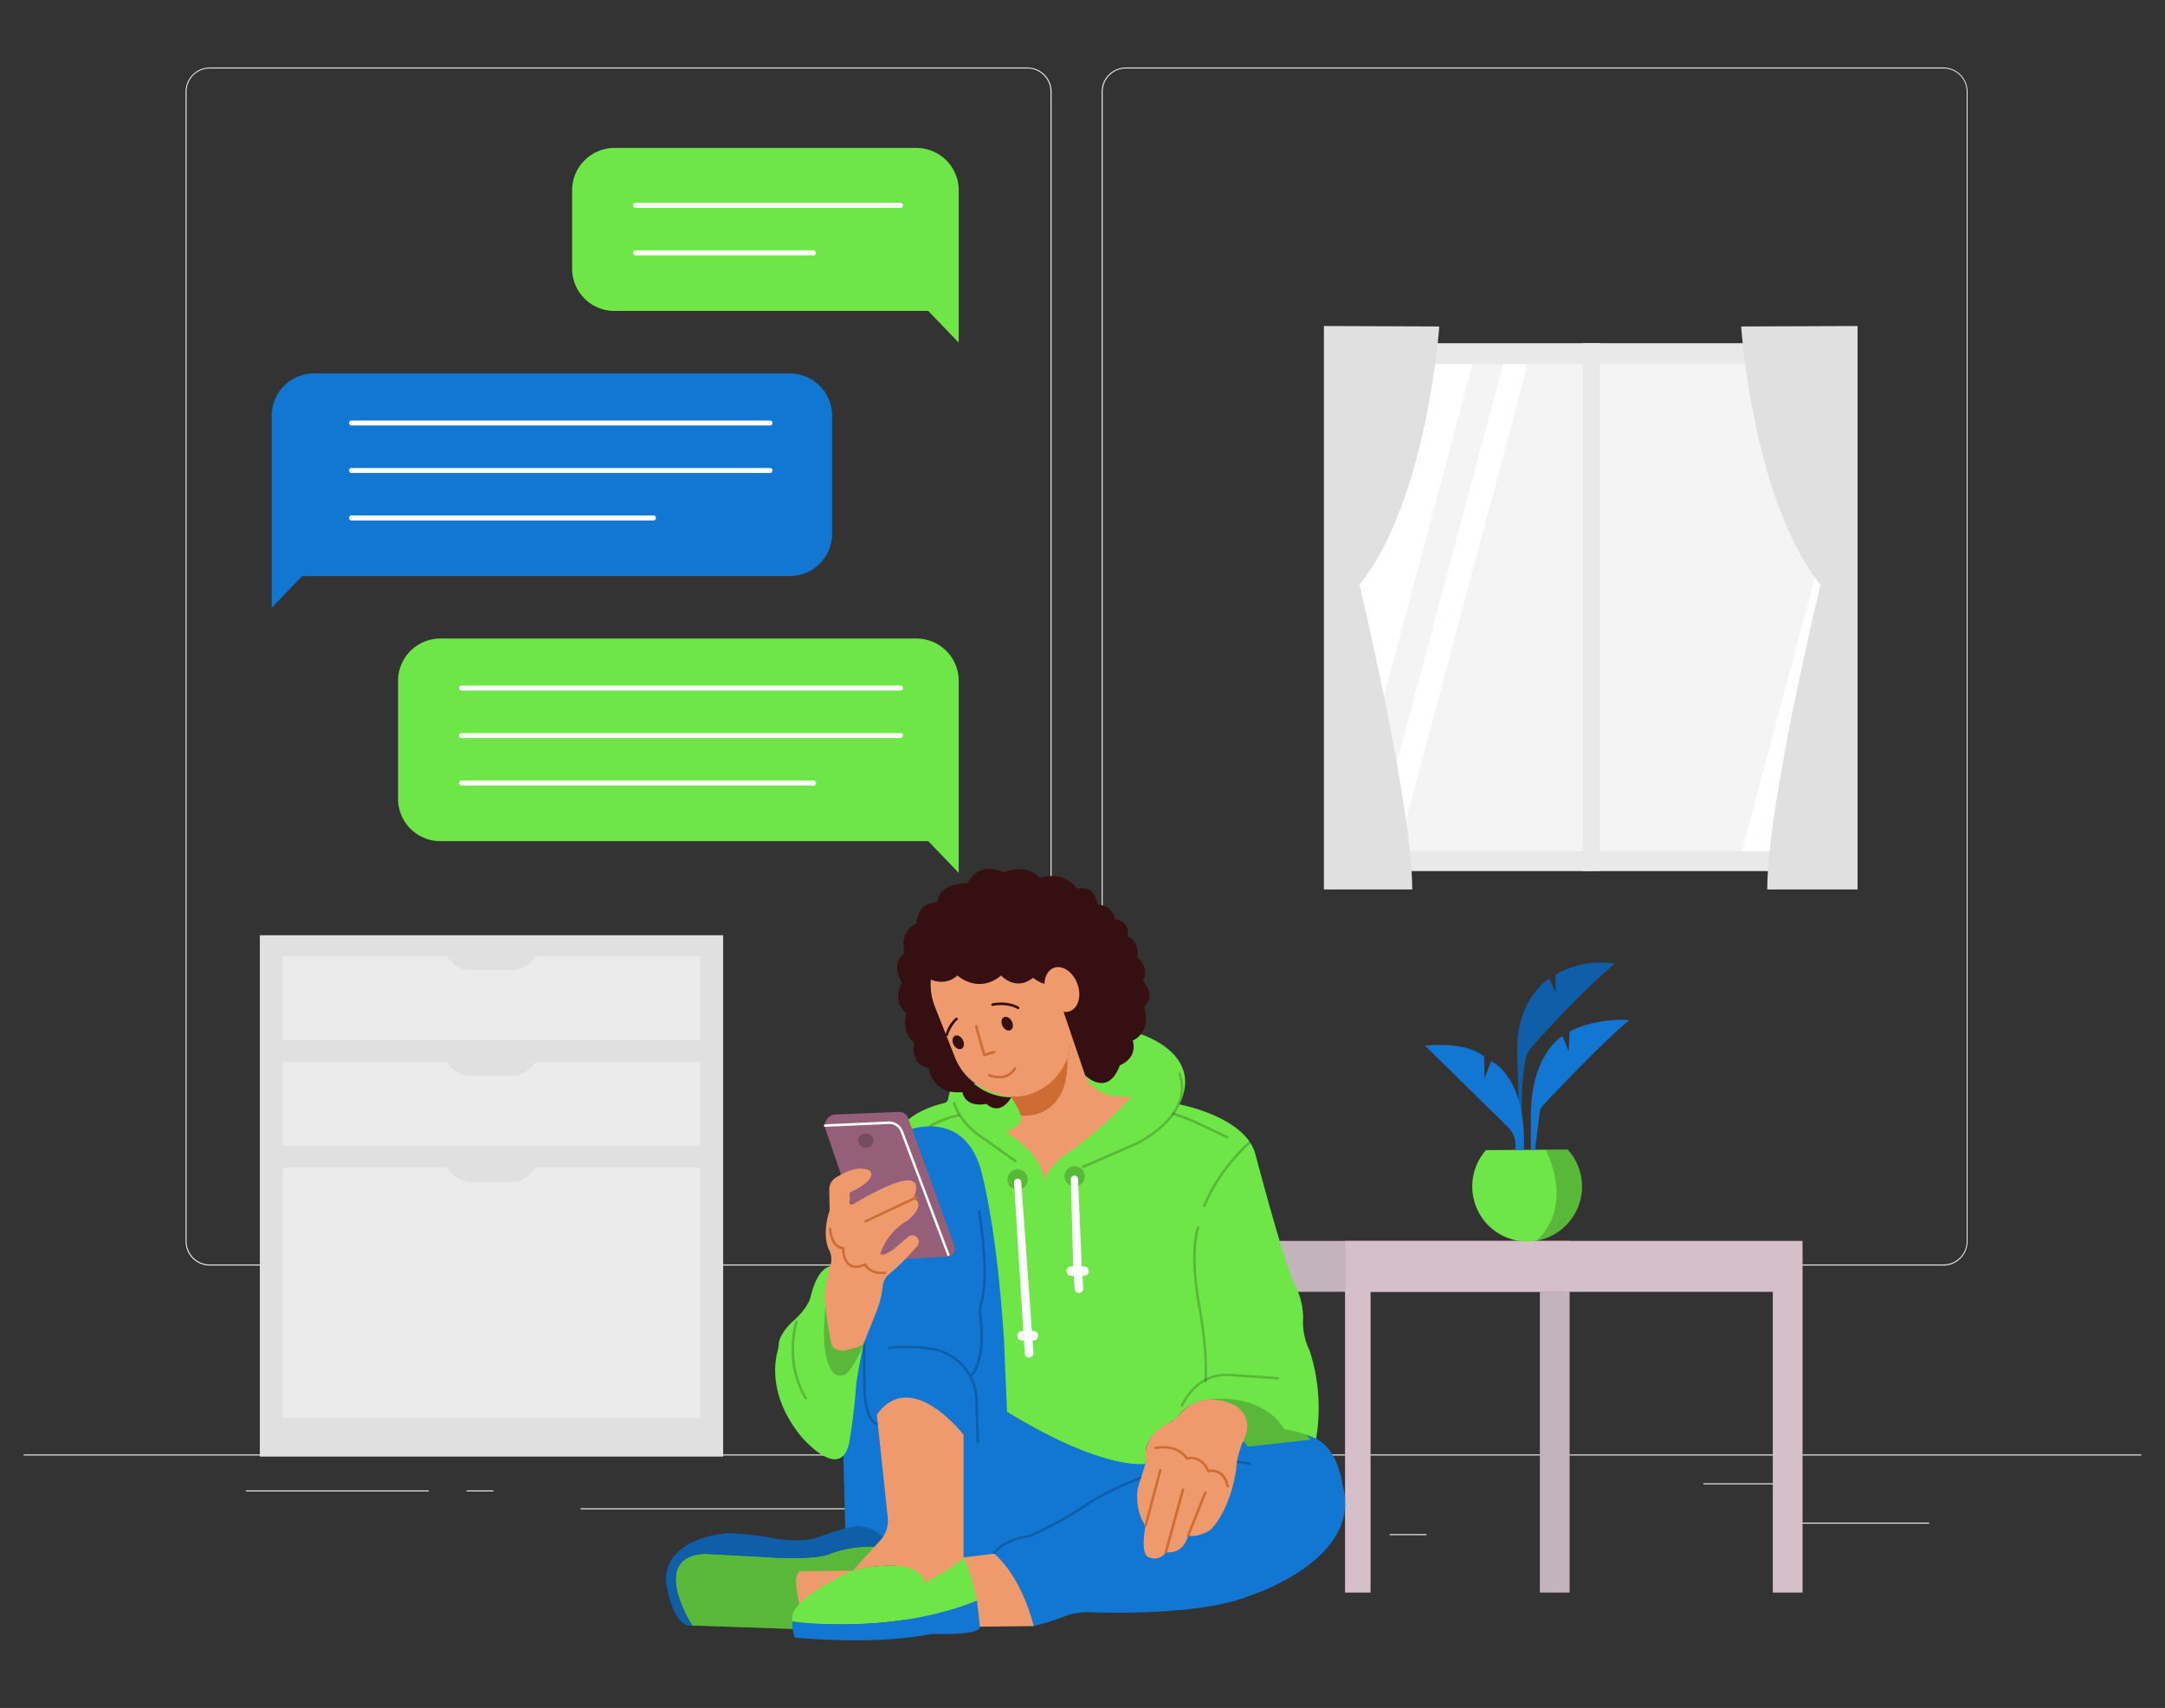 <?xml version="1.0" encoding="UTF-8"?>
<svg xmlns="http://www.w3.org/2000/svg" width="865.76" height="682.89" viewBox="0 0 865.76 682.89">
  <rect x="0" y="0" width="865.76" height="682.89" fill="#333333" stroke="none"/>
  <rect x="9.47" y="581.53" width="846.81" height="0.42" fill="#ebebeb"></rect>
  <rect x="715.34" y="608.78" width="56.09" height="0.42" fill="#ebebeb"></rect>
  <rect x="555.72" y="613.38" width="14.72" height="0.42" fill="#ebebeb"></rect>
  <rect x="681.15" y="593.06" width="32.5" height="0.42" fill="#ebebeb"></rect>
  <rect x="98.32" y="595.91" width="73.15" height="0.42" fill="#ebebeb"></rect>
  <rect x="186.56" y="595.91" width="10.72" height="0.42" fill="#ebebeb"></rect>
  <rect x="232.13" y="603.05" width="158.66" height="0.42" fill="#ebebeb"></rect>
  <path d="M410.86,506h-327a9.67,9.67,0,0,1-9.65-9.67V36.62A9.67,9.67,0,0,1,83.84,27h327a9.67,9.67,0,0,1,9.67,9.67h0V496.32A9.67,9.67,0,0,1,410.86,506ZM83.84,27.37a9.25,9.25,0,0,0-9.23,9.25v459.7a9.25,9.25,0,0,0,9.23,9.25h327a9.27,9.27,0,0,0,9.25-9.25V36.62a9.27,9.27,0,0,0-9.25-9.25Z" fill="#ebebeb"></path>
  <path d="M777.21,506h-327a9.68,9.68,0,0,1-9.67-9.67V36.62A9.7,9.7,0,0,1,450.17,27h327a9.68,9.68,0,0,1,9.64,9.59v459.7A9.67,9.67,0,0,1,777.21,506Zm-327-478.62a9.27,9.27,0,0,0-9.25,9.25v459.7a9.27,9.27,0,0,0,9.25,9.25h327a9.27,9.27,0,0,0,9.25-9.25V36.62a9.27,9.27,0,0,0-9.25-9.25Z" fill="#ebebeb"></path>
  <rect x="103.91" y="373.94" width="185.27" height="208.45" fill="#e0e0e0"></rect>
  <rect x="113.11" y="382.24" width="166.87" height="33.57" fill="#ebebeb"></rect>
  <rect x="113.11" y="424.53" width="166.87" height="33.57" fill="#ebebeb"></rect>
  <rect x="113.11" y="466.82" width="166.87" height="100.09" fill="#ebebeb"></rect>
  <path d="M204.24,388H188.71a11.68,11.68,0,0,1-10.06-5.74h35.57A11.7,11.7,0,0,1,204.24,388Z" fill="#e0e0e0"></path>
  <path d="M204.24,430.22H188.71a11.7,11.7,0,0,1-10.06-5.74h35.57A11.7,11.7,0,0,1,204.24,430.22Z" fill="#e0e0e0"></path>
  <path d="M204.24,472.59H188.71a11.68,11.68,0,0,1-10.06-5.74h35.57A11.7,11.7,0,0,1,204.24,472.59Z" fill="#e0e0e0"></path>
  <rect x="530.89" y="137.22" width="211.06" height="211.06" fill="#e9e9e9"></rect>
  <rect x="539.58" y="145.59" width="194.77" height="194.77" fill="#f4f4f4"></rect>
  <polygon points="588.88 145.59 539.58 330.23 539.58 230.27 562.14 145.59 588.88 145.59" fill="#fff"></polygon>
  <polygon points="610.91 145.59 558.92 340.35 549.11 340.35 601.11 145.59 610.91 145.59" fill="#fff"></polygon>
  <polygon points="734.35 198.7 734.35 298.67 723.3 340.35 696.56 340.35 734.35 198.7" fill="#fff"></polygon>
  <rect x="633.03" y="137.22" width="6.77" height="211.06" fill="#e9e9e9"></rect>
  <path d="M696.27,130.53S700.9,200,728,233.84c0,0-21.3,87.92-21.3,121.79h36.12V130.35Z" fill="#e0e0e0"></path>
  <path d="M575.55,130.53S570.72,200,543.63,233.84c0,0,21.1,87.92,21.1,121.79H529.42V130.35Z" fill="#e0e0e0"></path>
  <path d="M176.18,336.31h195L383.38,349V272.23a16.92,16.92,0,0,0-16.92-16.93H176.18a16.93,16.93,0,0,0-17,16.89v47.22a16.93,16.93,0,0,0,17,16.9Z" fill="#6fe648"></path>
  <path d="M360.13,276.12H184.54a1,1,0,1,1,0-2H360.13a1,1,0,0,1,0,2Z" fill="#fff"></path>
  <path d="M360.13,295.1H184.54a1,1,0,1,1,0-2H360.13a1,1,0,0,1,0,2Z" fill="#fff"></path>
  <path d="M325.33,314.09H184.54a1,1,0,0,1,0-2H325.33a1,1,0,0,1,0,2Z" fill="#fff"></path>
  <path d="M315.84,230.32h-195L108.65,243V166.24a16.93,16.93,0,0,1,16.91-16.93H315.84a16.93,16.93,0,0,1,16.91,16.93v47.19A16.92,16.92,0,0,1,315.84,230.32Z" fill="#1276d3"></path>
  <path d="M307.93,170.13H140.57a1,1,0,0,1,0-2H307.93a1,1,0,0,1,0,2Z" fill="#fff"></path>
  <path d="M307.93,189.11H140.57a1,1,0,0,1,0-2H307.93a1,1,0,0,1,0,2Z" fill="#fff"></path>
  <path d="M261.32,208.1H140.57a1,1,0,0,1,0-2H261.32a1,1,0,0,1,0,2Z" fill="#fff"></path>
  <path d="M245.79,124.33H371.2L383.38,137V76.07a16.92,16.92,0,0,0-16.92-16.91H245.79a16.92,16.92,0,0,0-17,16.89v31.39a16.93,16.93,0,0,0,17,16.89Z" fill="#6fe648"></path>
  <path d="M360.13,83.13h-106a1,1,0,0,1,0-2h106a1,1,0,0,1,0,2Z" fill="#fff"></path>
  <path d="M325.33,102.11H254.14a1,1,0,0,1,0-2h71.19a1,1,0,0,1,0,2Z" fill="#fff"></path>
  <polygon points="444.74 496.17 444.74 636.74 454.9 636.74 454.9 516.49 615.79 516.49 615.79 636.74 627.65 636.74 627.65 496.17 444.74 496.17" fill="#955f79"></polygon>
  <g opacity="0.3" style="isolation:isolate">
    <polygon points="444.74 496.17 444.74 636.74 454.9 636.74 454.9 516.49 615.79 516.49 615.79 636.74 627.65 636.74 627.65 496.17 444.74 496.17"></polygon>
  </g>
  <g opacity="0.6" style="isolation:isolate">
    <polygon points="444.74 496.17 444.74 636.74 454.9 636.74 454.9 516.49 615.79 516.49 615.79 636.74 627.65 636.74 627.65 496.17 444.74 496.17" fill="#fff"></polygon>
  </g>
  <polygon points="537.88 496.17 537.88 636.74 548.05 636.74 548.05 516.49 708.94 516.49 708.94 636.74 720.8 636.74 720.8 496.17 537.88 496.17" fill="#955f79"></polygon>
  <g opacity="0.6" style="isolation:isolate">
    <polygon points="537.88 496.17 537.88 636.74 548.05 636.74 548.05 516.49 708.94 516.49 708.94 636.74 720.8 636.74 720.8 496.17 537.88 496.17" fill="#fff"></polygon>
  </g>
  <path d="M337.24,582.13l.79,30.46,75.34,37.57a103.72,103.72,0,0,0,12-3.78,25.6,25.6,0,0,1,10.13-1.77c13.18.44,46.57.73,64.41-6.65,0,0,45.47-14.39,36.92-44.31,0,0-1.55-13.87-10.49-18.4,0,0-13.61-8-28.38-1l-39.84,11.08s-20,1-55.39-20.8c0,0-.68-66.21-10.88-98.34,0,0-5.7-24.61-32.65-12.82l-19.69,102Z" fill="#1276d3"></path>
  <path d="M349.7,618.39l-.41,17-14,13.46-18.37,2.45-40.11-1.36S259,622.2,282,621.25l23,1.22s21.08,1.77,27.61-1.5A47.13,47.13,0,0,1,349.7,618.39Z" fill="#6fe648"></path>
  <g opacity="0.2">
    <path d="M349.7,618.39l-.41,17-14,13.46-18.37,2.45-40.11-1.36S259,622.2,282,621.25l23,1.22s21.08,1.77,27.61-1.5A47.13,47.13,0,0,1,349.7,618.39Z"></path>
  </g>
  <path d="M353.1,614.58l-3.4,3.81A47.13,47.13,0,0,0,332.57,621c-6.53,3.27-27.61,1.5-27.61,1.5l-23-1.22c-23,1-5.17,28.69-5.17,28.69s-6.94,2.18-10.34-16.59c0,0-3.81-17.14,24.48-20.4a121.57,121.57,0,0,1,16.59,1.77s12.37,2.72,19.86-.14a96.91,96.91,0,0,1,13.21-4.08,12.48,12.48,0,0,1,10.79,2.65Z" fill="#1276d3"></path>
  <g opacity="0.2">
    <path d="M353.1,614.58l-3.4,3.81A47.13,47.13,0,0,0,332.57,621c-6.53,3.27-27.61,1.5-27.61,1.5l-23-1.22c-23,1-5.17,28.69-5.17,28.69s-6.94,2.18-10.34-16.59c0,0-3.81-17.14,24.48-20.4a121.57,121.57,0,0,1,16.59,1.77s12.37,2.72,19.86-.14a96.91,96.91,0,0,1,13.21-4.08,12.48,12.48,0,0,1,10.79,2.65Z"></path>
  </g>
  <path d="M481.4,557.76c0,.54,17.7,20.65,17.7,20.65l24.95-2.81-11.8-13.55-15.83-7.64Z" fill="#6fe648"></path>
  <g opacity="0.2">
    <path d="M481.4,557.76c0,.54,17.7,20.65,17.7,20.65l24.95-2.81-11.8-13.55-15.83-7.64Z"></path>
  </g>
  <path d="M402.69,564.49c39,23.83,55.39,20.8,55.39,20.8l.22-.81a5,5,0,0,0,.06-2.41c-1.45-6.93,7.05-12.09,10.63-13.93a6.64,6.64,0,0,0,2.37-2.1c5.16-7.31,16.26-6.79,16.26-6.79,20-.2,25.84,12.19,25.84,12.19a47.76,47.76,0,0,1,12.84,3.81A74.52,74.52,0,0,0,523.71,540a25.4,25.4,0,0,1-2.59-13.22,30,30,0,0,0-3.63-13.73c-4.15-8.55-15.55-51.83-15.55-51.83-4.15-14.77-30.29-19.65-30.29-19.65,9.94-20.6-15.9-28.19-15.9-28.19L380,436.16a13.29,13.29,0,0,0-.8,3.09,2.06,2.06,0,0,1-1.57,1.78c-4.29,1-15.68,4.46-18.5,12.3,0,0,24.23-12.15,32.65,12.82,0,0,6.61,20.61,9.72,70Z" fill="#6fe648"></path>
  <path d="M404.11,438.26s3.15,4.57,4.11,7.78a3.66,3.66,0,0,1-1.53,4.11L402.34,453s13.45,6.72,15.24,18.81c0,0,1.74-5.81,10.1-11.31,1.66-1.09,3.29-2.22,4.84-3.47,4.72-3.78,14.22-11.73,19.78-18.6,0,0-13.89,2-18.37-8.51l-6.27-19s3.14,13.89-8.51,22.62A27.34,27.34,0,0,1,404.11,438.26Z" fill="#ef9a6d"></path>
  <path d="M404.11,438.26a32.11,32.11,0,0,1,4.11,7.78s19.44,2.51,18.64-23.17C426.86,422.87,421,437.84,404.11,438.26Z" fill="#cd6d33"></path>
  <g opacity="0.2">
    <path d="M406,464.71a.52.52,0,0,1-.29-.09l-12-8.55c-.37-.21-9.88-5.82-12.63-14.84a.5.5,0,0,1,.34-.62.48.48,0,0,1,.62.33c2.63,8.64,12.11,14.23,12.21,14.29l12.09,8.57a.5.5,0,0,1-.29.91Z"></path>
  </g>
  <g opacity="0.2">
    <path d="M372,450.72a.49.49,0,0,1-.44-.26.51.51,0,0,1,.19-.68,40.07,40.07,0,0,1,11.43-4.33.51.51,0,0,1,.58.41.5.5,0,0,1-.4.58,39,39,0,0,0-11.12,4.21A.42.42,0,0,1,372,450.72Z"></path>
  </g>
  <g opacity="0.2">
    <path d="M433.21,467a.5.5,0,0,1-.2-1L453.8,457c.23-.1,23.41-10.89,17.42-27.55a.49.49,0,0,1,.3-.64.5.5,0,0,1,.64.3c6.3,17.53-17.71,28.69-18,28.8L433.41,467A.51.51,0,0,1,433.21,467Z"></path>
  </g>
  <g opacity="0.2">
    <path d="M490.73,455.19a.54.54,0,0,1-.21-.05l-11.09-5.27a75.11,75.11,0,0,0-9.91-3.88l-.51-.15a.5.5,0,1,1,.3-1l.51.16a75.64,75.64,0,0,1,10,3.92L491,454.24a.5.5,0,0,1-.22.95Z"></path>
  </g>
  <g opacity="0.2">
    <path d="M481.6,482.59a.63.63,0,0,1-.19,0,.51.51,0,0,1-.27-.66c6.19-15.29,18.29-25.55,18.41-25.65a.5.5,0,0,1,.64.76c-.12.1-12,10.22-18.13,25.27A.5.5,0,0,1,481.6,482.59Z"></path>
  </g>
  <g opacity="0.2">
    <path d="M482,552.75h0a.5.5,0,0,1-.46-.54c.95-11.65-2.29-29-2.33-29.21-4.25-23-.7-32-.55-32.35a.5.5,0,0,1,.65-.28.51.51,0,0,1,.28.66c0,.08-3.58,9.13.61,31.78,0,.18,3.3,17.7,2.34,29.48A.51.51,0,0,1,482,552.75Z"></path>
  </g>
  <g opacity="0.2">
    <path d="M472.66,562.47a.43.43,0,0,1-.19,0,.51.51,0,0,1-.28-.65c.06-.13,5.23-12.59,18.17-12.59l1.18,0L511,550.58a.5.5,0,0,1-.07,1l-19.44-1.36c-13.11-.73-18.3,11.81-18.35,11.93A.49.49,0,0,1,472.66,562.47Z"></path>
  </g>
  <path d="M332.92,506.19s-5.63-.78-8.74,12.24c0,0-.78,4.47-7.58,10.3,0,0-4.8,4.5-5.14,8.36a17.31,17.31,0,0,1-.5,3.13c-1.29,4.69-3.36,18.17,9.14,33.8,0,0,15.74,19,19.43,3.11a240.6,240.6,0,0,0,2.92-24.3s1.94-12.24,3.11-15.74c0,0-9.72,6.41-12.05-.58A110.25,110.25,0,0,1,331.18,517a23.31,23.31,0,0,1,.59-5.64Z" fill="#6fe648"></path>
  <g opacity="0.2">
    <path d="M322.24,559.55a.49.49,0,0,1-.43-.24c-9-15-3.82-30.84-3.76-31a.5.5,0,0,1,.63-.32.52.52,0,0,1,.32.64c-.06.15-5.05,15.58,3.67,30.17a.5.5,0,0,1-.18.68A.47.47,0,0,1,322.24,559.55Z"></path>
  </g>
  <g opacity="0.2">
    <path d="M331,516.1s-4.37,23.62,1.78,32.22a4,4,0,0,0,6.34.29c1.69-2,4-5.52,6.46-11.52,0,0-10.5,5.83-12.05-.58C333.51,536.51,330.79,524.85,331,516.1Z"></path>
  </g>
  <g opacity="0.2">
    <path d="M351.59,570.07a3.48,3.48,0,0,1-2.06-.72c-1.64-1.19-3.73-4.41-4.34-13l-.13-19.28a.5.5,0,0,1,.49-.5h0a.5.5,0,0,1,.5.5l.13,19.24c.58,8.15,2.46,11.14,3.93,12.21a2.23,2.23,0,0,0,1.66.52.5.5,0,0,1,.61.37.49.49,0,0,1-.36.6A1.73,1.73,0,0,1,351.59,570.07Z"></path>
  </g>
  <g opacity="0.2">
    <path d="M391,577a.5.5,0,0,1-.5-.48l-.54-17a20.55,20.55,0,0,0-16.18-19.45,60,60,0,0,0-18.21-.66A.5.5,0,0,1,355,539a.51.51,0,0,1,.42-.57,61,61,0,0,1,18.56.67,21.54,21.54,0,0,1,17,20.39l.54,17a.49.49,0,0,1-.48.51Z"></path>
  </g>
  <g opacity="0.2">
    <path d="M388.7,550.09a.5.5,0,0,1-.34-.86h0c.06-.05,5.39-5.28,3.13-23.23a13.37,13.37,0,0,1,.47-5.41c1.15-3.89,2.56-13.74-.9-36a.5.5,0,0,1,.41-.57.51.51,0,0,1,.58.42c3.49,22.41,2,32.42.87,36.39a12.47,12.47,0,0,0-.44,5c2.34,18.55-3.2,23.87-3.44,24.08A.5.5,0,0,1,388.7,550.09Z"></path>
  </g>
  <g opacity="0.2">
    <circle cx="406.94" cy="471.61" r="4.07"></circle>
  </g>
  <g opacity="0.2">
    <circle cx="429.75" cy="470.33" r="4.07"></circle>
  </g>
  <path d="M413.4,532.14h-.76l-4.25-59.51a1.44,1.44,0,0,0-2.88.19l3.71,59.32h-.61a1.92,1.92,0,0,0,0,3.83h.85l.32,5.14a1.75,1.75,0,1,0,3.49-.23l-.35-4.91h.48a1.92,1.92,0,0,0,0-3.83Z" fill="#fff"></path>
  <path d="M433.33,506.3h-.75l-1.48-34.93a1.44,1.44,0,0,0-2.88.19l.94,34.74h-.61a1.92,1.92,0,1,0,0,3.83h.85l.32,5.14a1.75,1.75,0,1,0,3.49-.23l-.35-4.91h.47a1.92,1.92,0,1,0,0-3.83Z" fill="#fff"></path>
  <g opacity="0.2">
    <path d="M396.8,622.74a.58.58,0,0,1-.19,0,.5.5,0,0,1-.28-.65c.12-.28,2.88-6.73,15.41-8.44a158.54,158.54,0,0,0,23.78-13.32c.34-.22,33.79-21.35,64.26-15.63a.5.5,0,0,1,.4.58.51.51,0,0,1-.59.4c-30.08-5.64-63.19,15.27-63.52,15.48a159.42,159.42,0,0,1-24,13.44l-.13,0c-12,1.61-14.65,7.76-14.68,7.83A.51.51,0,0,1,396.8,622.74Z"></path>
  </g>
  <path d="M413.37,650.16s-4.26-18.92-15.79-28.95L341,628l-20.92.21s-2.56.43-1.49,7.47l1.49,8.33,71.07,6.4Z" fill="#ef9a6d"></path>
  <path d="M385.32,573.67s-21-27.25-34.69-8L355,606.72a11.87,11.87,0,0,1-3,9.23L341,628s26.36-6.85,28.84,4.82c0,0,11.52-6.13,15.45-9.92Z" fill="#ef9a6d"></path>
  <path d="M390.72,640c-35.28,14.15-73.76,8.32-73.76,8.32C314.05,639.7,341,628,341,628c28-6.57,28.84,4.82,28.84,4.82,10.35-5.26,15.45-9.92,15.45-9.92C388.09,627.6,390.72,640,390.72,640Z" fill="#6fe648"></path>
  <path d="M391.88,650.5c-.24,3-13.22,2.93-17.64,2.81a14.72,14.72,0,0,0-3,.24c-23.82,4.38-53.45,1.17-53.45,1.17a16.11,16.11,0,0,1-.87-6.41s38.48,5.83,73.76-8.32Z" fill="#1276d3"></path>
  <path d="M458.07,610s-4.47-5.32-3.07-15.11l3.3-10.36s-3-10.6,10.69-16.34l2.37-2.1s7.18-10.89,21.66-4.52a9.42,9.42,0,0,1,5.63,10.07,19.74,19.74,0,0,1-2,5.64s-2.24,5.87-2.24,9.51c0,0-1.68,15.93-10.35,24.88,0,0-5,3.36-8.95,2.24,0,0-1.4,7.55-8.95,6.71a5.14,5.14,0,0,1-6.71,2S455.84,622.53,458.07,610Z" fill="#ef9a6d"></path>
  <path d="M458.07,610.44H458a.5.5,0,0,1-.36-.61l5.87-22.1a.51.51,0,0,1,.62-.35.5.5,0,0,1,.35.61l-5.87,22.09A.49.49,0,0,1,458.07,610.44Z" fill="#cd6d33"></path>
  <path d="M490.93,594.73a.5.5,0,0,1-.49-.39c-.56-2.48-1.61-4.19-3.14-5.09a5.6,5.6,0,0,0-4-.57.49.49,0,0,1-.6-.29c-2.51-6.28-7.72-4.82-7.94-4.76a.52.52,0,0,1-.57-.2c-3.83-5.85-12-4.06-12.08-4a.49.49,0,0,1-.6-.37.5.5,0,0,1,.38-.6c.08,0,8.65-1.92,12.95,4.17,1.35-.26,6.12-.69,8.62,5a6.49,6.49,0,0,1,4.36.76c1.77,1.05,3,3,3.61,5.73a.5.5,0,0,1-.38.6Z" fill="#cd6d33"></path>
  <path d="M475.13,614.36a.39.39,0,0,1-.18,0,.5.5,0,0,1-.28-.65l6.85-17.1a.5.5,0,0,1,.93.37l-6.85,17.11A.51.51,0,0,1,475.13,614.36Z" fill="#cd6d33"></path>
  <path d="M466.18,621.07a.32.32,0,0,1-.13,0,.5.5,0,0,1-.35-.61l6.87-25a.5.5,0,0,1,1,.26l-6.86,25A.5.5,0,0,1,466.18,621.07Z" fill="#cd6d33"></path>
  <path d="M330.08,451.41l17.29,50.43a3.17,3.17,0,0,0,3.16,2.13l28.35-1.5a3.16,3.16,0,0,0,2.81-4.23L363.17,447.1a3.81,3.81,0,0,0-3.73-2.51l-25.34,1A4.43,4.43,0,0,0,330.08,451.41Z" fill="#955f79"></path>
  <g opacity="0.2">
    <ellipse cx="346.2" cy="456.05" rx="3.05" ry="2.87"></ellipse>
  </g>
  <path d="M379.25,502.19a.51.51,0,0,1-.47-.32l-18.61-49.29a4.88,4.88,0,0,0-4.81-3.17L330,450.53a.47.47,0,0,1-.53-.47.5.5,0,0,1,.48-.52l25.34-1.13a5.85,5.85,0,0,1,5.79,3.82l18.61,49.28a.5.5,0,0,1-.29.65Z" fill="#fff"></path>
  <rect x="376.33" y="369.13" width="47.72" height="70.37" rx="23.86" transform="translate(-120.81 175.89) rotate(-21.62)" fill="#ef9a6d"></rect>
  <path d="M372.1,391.61s5.83,2.91,10.75-1.57c0,0,8.29,7.62,17.48,0,0,0,5.82,6.5,12.77.9,0,0,4.25,3.58,8.51,2.69l12.32,36.29s9,9.19,13.89-4c0,0,7.17-2.47,5.15-9.86,0,0,7.85-3.14,4.48-13.66,0,0,5.38-4-.44-10.09,0,0,3.13-4.7-2.24-9.63,0,0,1.34-5.82-3.81-8.29,0,0,1.34-5.6-5.15-6.94,0,0-.68-5.38-6.95-5.83,0,0-.45-7.84-8.06-6.27,0,0-5.6-7.62-15-4.26,0,0-4.48-6.27-14.57-2.24,0,0-9.4-5.15-14.33,4.26,0,0-11.2-.45-12.1,7.62,0,0-7.84-.23-8.29,8.51,0,0-7.17,2.69-4.7,11.87,0,0-6.05,3.14-1.12,11.88,0,0-4.48,7.17,1.79,12.09,0,0-2.47,7.4,3.13,11.88,0,0-2.24,8.51,5.83,10.08,0,0,1.12,10.75,13.44,9.63,0,0,.67,6.27,9.63,4.71,0,0,5,5.39,9.93-2.68,0,0-14.57,1.07-22.25-15l-8.35-21.06A25.28,25.28,0,0,1,372.1,391.61Z" fill="#360f12"></path>
  <ellipse cx="424.62" cy="395.66" rx="6.61" ry="9.24" transform="translate(-109.98 169.73) rotate(-20.07)" fill="#ef9a6d"></ellipse>
  <path d="M331.76,506.58s1.94-3.11-.58-7.58c0,0-2.53-5.83.58-15l-.15-8.33a5.57,5.57,0,0,1,2.55-4.77c3.27-2.08,9-5,13.2-3a1.84,1.84,0,0,1,1.08,1.92c-.22,1.42-1.8,3.77-8.18,6.77a.89.89,0,0,0-.51.84l.12,3.33a.88.88,0,0,0,1.34.73c6-3.66,30.82-18.06,24-2.31,0,0,5.83,1.75-2.14,8.74a24.09,24.09,0,0,0-11,13.23.33.33,0,0,0,.11.37c.39.27,1.63.49,5.27-2.13l5.71-4.83a2.59,2.59,0,0,1,3.56.2h0a2.6,2.6,0,0,1,.05,3.5c-2.48,2.79-7.4,8.16-10.94,10.92A7.22,7.22,0,0,0,353,514.3,38.13,38.13,0,0,1,350.22,525l-5,12.57s-11.15,5.89-12.9-.71c0,0-2.72-14-2.53-20.41C329.81,516.49,330.79,510.08,331.76,506.58Z" fill="#ef9a6d"></path>
  <path d="M352.66,509.47c-4.39,0-6.31-2.27-6.93-3.23-2.58,1-4.68,1-6.25-.1-2.44-1.68-2.75-5.36-2.78-6.68-4.8-.64-5.23-7.7-5.25-8a.51.51,0,0,1,.48-.53.47.47,0,0,1,.52.47c0,.07.43,6.94,4.77,7.11a.5.5,0,0,1,.48.52s-.13,4.59,2.35,6.3c1.34.92,3.26.86,5.7-.17a.49.49,0,0,1,.65.25c.07.15,1.7,3.56,7.47,3a.52.52,0,0,1,.54.45.5.5,0,0,1-.45.55C353.5,509.45,353.07,509.47,352.66,509.47Z" fill="#cd6d33"></path>
  <path d="M346.14,488.81a.5.5,0,0,1-.21-.95l20.21-9.53a.5.5,0,0,1,.66.24.5.5,0,0,1-.24.67l-20.21,9.52A.54.54,0,0,1,346.14,488.81Z" fill="#cd6d33"></path>
  <path d="M608.64,456.17s-1-21.91,1.45-32.75a10.82,10.82,0,0,1,2.51-4.91c4.9-5.52,20.13-22.34,33.06-33.19a35.73,35.73,0,0,0-23.56,4.38v7.4l-2.52-5.89s-14.14,8.42-12.79,31.47l.67,22.22Z" fill="#1276d3"></path>
  <g opacity="0.2">
    <path d="M608.64,456.17s-1-21.91,1.45-32.75a10.82,10.82,0,0,1,2.51-4.91c4.9-5.52,20.13-22.34,33.06-33.19a35.73,35.73,0,0,0-23.56,4.38v7.4l-2.52-5.89s-14.14,8.42-12.79,31.47l.67,22.22Z"></path>
  </g>
  <path d="M632.62,474.43a22,22,0,0,1-18.08,21.62h0a22.58,22.58,0,0,1-3.88.34,22,22,0,0,1-16.44-36.53l23.79-.17,8.87-.06A21.85,21.85,0,0,1,632.62,474.43Z" fill="#6fe648"></path>
  <g opacity="0.2">
    <path d="M632.62,474.43a22,22,0,0,1-18.08,21.62c15-14.5,4.18-35.05,3.47-36.36l8.87-.06A21.85,21.85,0,0,1,632.62,474.43Z"></path>
  </g>
  <path d="M606,459.79v-2a9.59,9.59,0,0,0-2.87-7L569.88,418.1s16-2,23.62,4.36l.15,8.7,2.64-6.84s14.3,6.06,13.06,35.43Z" fill="#1276d3"></path>
  <path d="M613.85,459.73l1.83-14.89A5,5,0,0,1,617,442c4.76-5.1,23.59-25.08,34.55-34.14,0,0-12.62-1.18-23.89,4.55l-.34,7.91-2.53-6.06s-12.28,6.9-12.62,31v14.5Z" fill="#1276d3"></path>
  <ellipse cx="402.76" cy="409.31" rx="2.08" ry="2.91" transform="translate(-142.93 230.5) rotate(-27.32)" fill="#360f12"></ellipse>
  <ellipse cx="383.18" cy="416.74" rx="2.08" ry="2.91" transform="translate(-148.53 222.35) rotate(-27.32)" fill="#360f12"></ellipse>
  <path d="M393.61,422.36a.46.46,0,0,1-.23-.06.5.5,0,0,1-.25-.3c-1-3.32-3.2-11.1-3.2-11.7a.5.5,0,0,1,1,0c.06.58,1.82,6.8,3,10.93l3.52-1.13a.5.5,0,0,1,.63.32.51.51,0,0,1-.33.63l-4,1.29Zm-2.68-12.06h0Z" fill="#cd6d33"></path>
  <path d="M399.62,431.19a13.31,13.31,0,0,1-3.81-.62l-.26-.08a.48.48,0,0,1-.47-.5.53.53,0,0,1,.54-.49,1.79,1.79,0,0,1,.48.11c4.32,1.32,7.47.41,9.35-2.7a.49.49,0,0,1,.68-.17.48.48,0,0,1,.17.68A7.43,7.43,0,0,1,399.62,431.19Z" fill="#cd6d33"></path>
  <path d="M382.53,407.35a12.8,12.8,0,0,0-3.89,6.37" fill="#360f12"></path>
  <path d="M378.64,414.22h-.1a.5.5,0,0,1-.4-.58A13.31,13.31,0,0,1,382.2,407a.52.52,0,0,1,.71.06.49.49,0,0,1-.06.7,12.4,12.4,0,0,0-3.72,6.09A.5.5,0,0,1,378.64,414.22Z" fill="#360f12"></path>
  <path d="M407.17,403.49a.5.5,0,0,1-.24-.06c-4.37-2.47-9.85-1.26-9.91-1.25a.5.5,0,0,1-.22-1c.24-.06,5.91-1.31,10.62,1.35a.5.5,0,0,1-.25.93Z" fill="#360f12"></path>
</svg>
